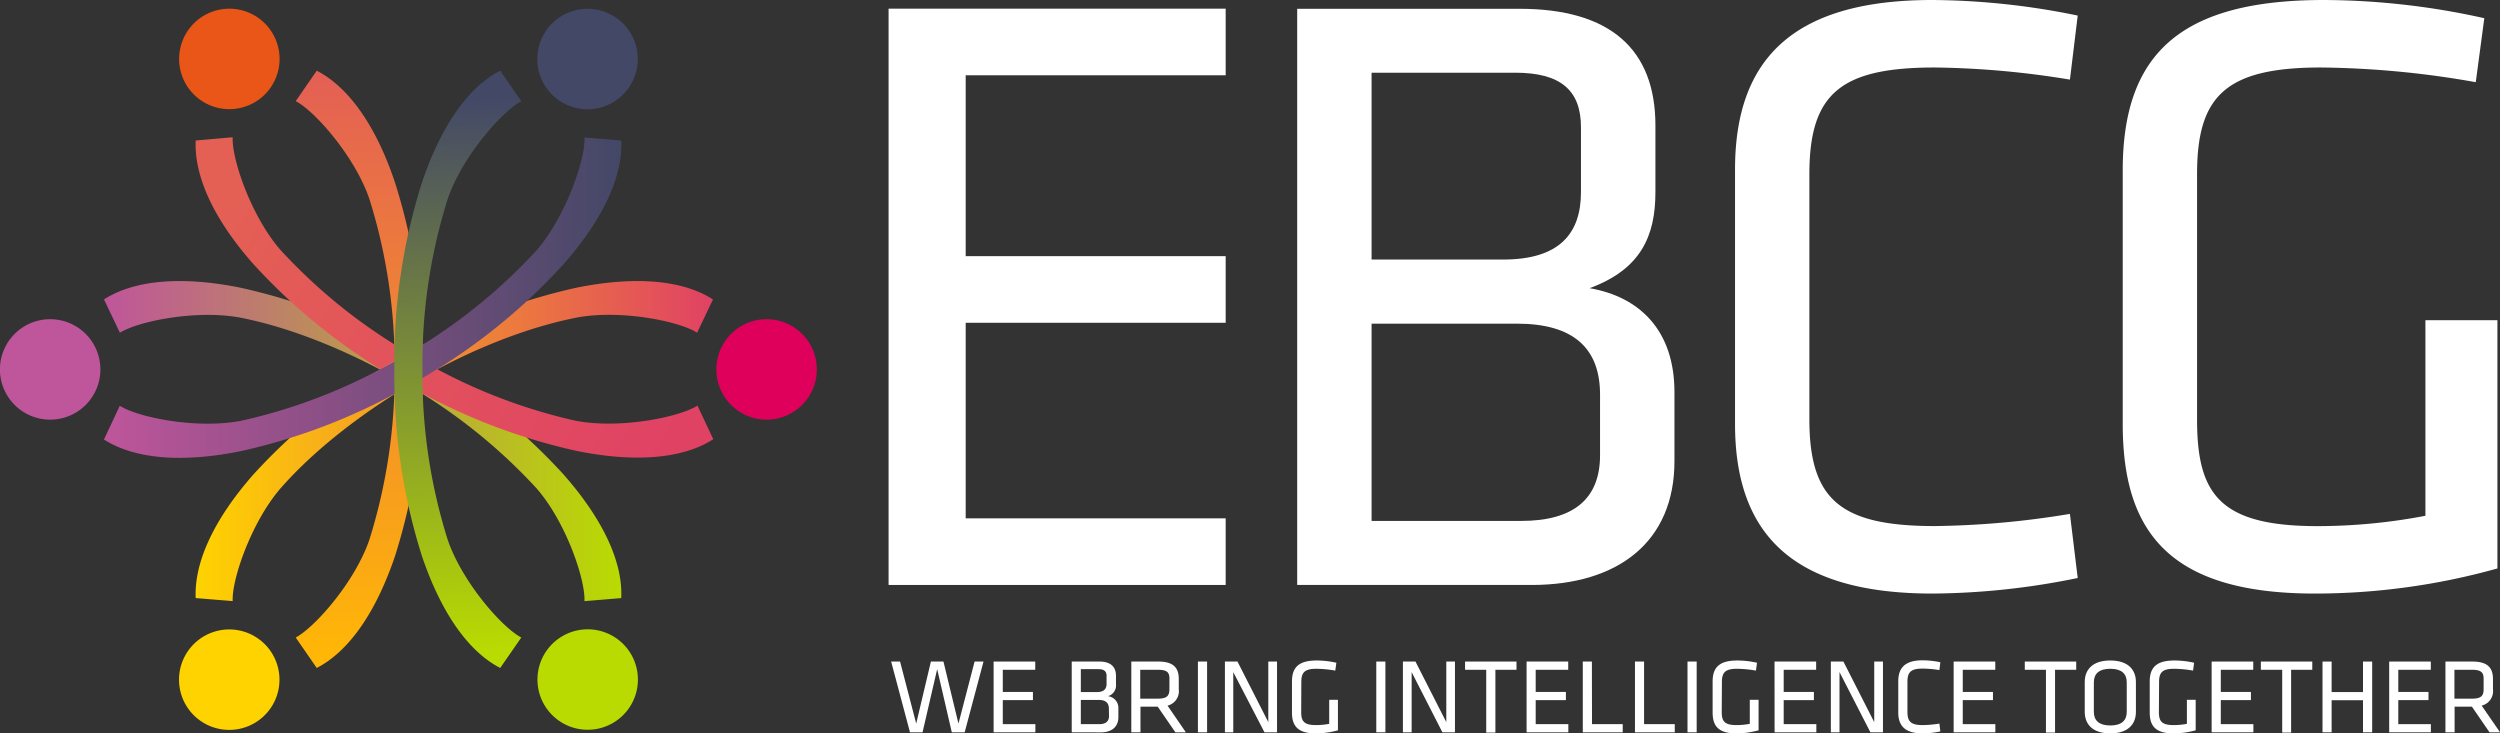 <svg xmlns="http://www.w3.org/2000/svg" xmlns:xlink="http://www.w3.org/1999/xlink" id="Layer_1" data-name="Layer 1" viewBox="0 0 398.19 116.81"><rect x="0" y="0" width="398.19" height="116.81" fill="#333333" stroke="none"/><defs><style>.cls-1{fill:#fff;}.cls-2{fill:url(#linear-gradient);}.cls-3{fill:url(#linear-gradient-2);}.cls-4{fill:url(#linear-gradient-3);}.cls-5{fill:url(#linear-gradient-4);}.cls-6{fill:url(#linear-gradient-5);}.cls-7{fill:url(#linear-gradient-6);}.cls-8{fill:#b9db01;}.cls-9{fill:#e95617;}.cls-10{fill:#434867;}.cls-11{fill:#ffd300;}.cls-12{fill:#bf559b;}.cls-13{fill:#df005b;}.cls-14{fill:none;}</style><linearGradient id="linear-gradient" x1="263.02" y1="-172.64" x2="263.64" y2="-81.59" gradientTransform="translate(321.29 -68.99) rotate(180)" gradientUnits="userSpaceOnUse"><stop offset="0" stop-color="#ffb607"></stop><stop offset="1" stop-color="#e46054"></stop></linearGradient><linearGradient id="linear-gradient-2" x1="221.42" y1="-139.24" x2="303.82" y2="-139.24" gradientTransform="translate(321.29 -68.99) rotate(180)" gradientUnits="userSpaceOnUse"><stop offset="0" stop-color="#b9db01"></stop><stop offset="1" stop-color="#bf559b"></stop></linearGradient><linearGradient id="linear-gradient-3" x1="214.61" y1="-140.89" x2="285.22" y2="-101.87" gradientTransform="translate(321.29 -68.99) rotate(180)" gradientUnits="userSpaceOnUse"><stop offset="0" stop-color="#e04264"></stop><stop offset="1" stop-color="#e46054"></stop></linearGradient><linearGradient id="linear-gradient-4" x1="206.82" y1="-139.24" x2="289.23" y2="-139.24" gradientTransform="translate(321.29 -68.99) rotate(180)" gradientUnits="userSpaceOnUse"><stop offset="0" stop-color="#e04264"></stop><stop offset="1" stop-color="#ffd300"></stop></linearGradient><linearGradient id="linear-gradient-5" x1="221.42" y1="-116.38" x2="303.82" y2="-116.38" gradientTransform="translate(321.29 -68.99) rotate(180)" gradientUnits="userSpaceOnUse"><stop offset="0" stop-color="#434867"></stop><stop offset="1" stop-color="#bf559b"></stop></linearGradient><linearGradient id="linear-gradient-6" x1="248.01" y1="-84.64" x2="245.88" y2="-172.54" gradientTransform="translate(321.29 -68.99) rotate(180)" gradientUnits="userSpaceOnUse"><stop offset="0" stop-color="#434867"></stop><stop offset="1" stop-color="#b9db01"></stop></linearGradient></defs><path class="cls-1" d="M153.56,115.25l2.57-9.88h1.42l-3,11.27h-2.05l-2.33-10.06-2.33,10.06h-2l-3-11.27h1.42l2.57,9.88,2.34-9.88h2Z" transform="translate(-0.9)"></path><path class="cls-1" d="M159.16,105.37h6.63v1.31h-5.17v3.53h4.8v1.3h-4.8v3.83h5.19v1.3h-6.65Z" transform="translate(-0.9)"></path><path class="cls-1" d="M171.6,116.64V105.37H176c1.77,0,2.65.8,2.65,2.29V109a1.77,1.77,0,0,1-1.28,1.88,1.89,1.89,0,0,1,1.66,2v1.35c0,1.57-1.1,2.42-2.8,2.42Zm5.55-9c0-.73-.41-1.06-1.29-1.06h-2.81v3.65h2.58c1.1,0,1.52-.51,1.52-1.32Zm.37,5.23c0-.9-.51-1.39-1.62-1.39h-2.85v3.86H176c1,0,1.54-.44,1.54-1.29Z" transform="translate(-0.9)"></path><path class="cls-1" d="M185.3,112.56h-2.75v4.08h-1.46V105.37h4.3c2.42,0,3.26,1,3.26,2.78v1.62a2.37,2.37,0,0,1-1.79,2.62l2.92,4.25h-1.67Zm0-5.88h-2.79v4.6h2.79c1.38,0,1.86-.39,1.86-1.49v-1.63C187.2,107.05,186.72,106.68,185.34,106.68Z" transform="translate(-0.9)"></path><path class="cls-1" d="M193.16,116.64H191.7V105.37h1.46Z" transform="translate(-0.9)"></path><path class="cls-1" d="M197.33,107.05v9.59H196V105.37h2l4.91,9.65v-9.65h1.39v11.27h-2Z" transform="translate(-0.9)"></path><path class="cls-1" d="M208.15,113.41c0,1.44.42,2.08,2.35,2.08a11.36,11.36,0,0,0,2.11-.2v-3.83H214v4.86a13.24,13.24,0,0,1-3.56.49c-2.88,0-3.76-1.24-3.76-3.32v-4.95c0-2.29,1.13-3.34,3.94-3.34a14.46,14.46,0,0,1,3.13.36l-.17,1.25a18.63,18.63,0,0,0-3-.29c-1.86,0-2.41.56-2.41,2.08Z" transform="translate(-0.9)"></path><path class="cls-1" d="M221.56,116.64h-1.45V105.37h1.45Z" transform="translate(-0.9)"></path><path class="cls-1" d="M225.74,107.05v9.59h-1.39V105.37h2l4.91,9.65v-9.65h1.38v11.27h-2Z" transform="translate(-0.9)"></path><path class="cls-1" d="M237.62,106.68h-3.37v-1.31h8.19v1.31h-3.36v10h-1.46Z" transform="translate(-0.9)"></path><path class="cls-1" d="M244.05,105.37h6.63v1.31H245.5v3.53h4.81v1.3H245.5v3.83h5.2v1.3h-6.65Z" transform="translate(-0.9)"></path><path class="cls-1" d="M254.47,115.34h4.89v1.3H253V105.37h1.45Z" transform="translate(-0.9)"></path><path class="cls-1" d="M262.76,115.34h4.89v1.3h-6.34V105.37h1.45Z" transform="translate(-0.9)"></path><path class="cls-1" d="M271.14,116.64h-1.46V105.37h1.46Z" transform="translate(-0.9)"></path><path class="cls-1" d="M275.13,113.41c0,1.44.42,2.08,2.35,2.08a11.46,11.46,0,0,0,2.12-.2v-3.83H281v4.86a13.32,13.32,0,0,1-3.57.49c-2.88,0-3.75-1.24-3.75-3.32v-4.95c0-2.29,1.13-3.34,3.94-3.34a14.53,14.53,0,0,1,3.13.36l-.17,1.25a18.83,18.83,0,0,0-3-.29c-1.86,0-2.42.56-2.42,2.08Z" transform="translate(-0.9)"></path><path class="cls-1" d="M283.54,105.37h6.63v1.31H285v3.53h4.81v1.3H285v3.83h5.2v1.3h-6.65Z" transform="translate(-0.9)"></path><path class="cls-1" d="M293.89,107.05v9.59h-1.38V105.37h2l4.91,9.65v-9.65h1.39v11.27h-2Z" transform="translate(-0.9)"></path><path class="cls-1" d="M304.71,113.41c0,1.57.61,2.08,2.45,2.08a17.57,17.57,0,0,0,2.64-.24l.15,1.25a14.12,14.12,0,0,1-2.84.31c-2.76,0-3.86-1.19-3.86-3.32v-5c0-2.13,1.1-3.32,3.86-3.32a14.12,14.12,0,0,1,2.84.31l-.15,1.25a17.57,17.57,0,0,0-2.64-.24c-1.84,0-2.45.51-2.45,2.08Z" transform="translate(-0.9)"></path><path class="cls-1" d="M312.07,105.37h6.63v1.31h-5.18v3.53h4.81v1.3h-4.81v3.83h5.19v1.3h-6.64Z" transform="translate(-0.9)"></path><path class="cls-1" d="M326.77,106.68H323.4v-1.31h8.19v1.31h-3.37v10h-1.45Z" transform="translate(-0.9)"></path><path class="cls-1" d="M341.1,113.39c0,1.88-1.17,3.42-4.08,3.42s-4.07-1.54-4.07-3.42v-4.77c0-1.88,1.16-3.42,4.07-3.42s4.08,1.54,4.08,3.42Zm-6.7,0c0,1.38.85,2.16,2.62,2.16s2.62-.78,2.62-2.16v-4.71c0-1.38-.84-2.16-2.62-2.16s-2.62.78-2.62,2.16Z" transform="translate(-0.9)"></path><path class="cls-1" d="M344.76,113.41c0,1.44.42,2.08,2.35,2.08a11.36,11.36,0,0,0,2.11-.2v-3.83h1.4v4.86a13.24,13.24,0,0,1-3.56.49c-2.88,0-3.76-1.24-3.76-3.32v-4.95c0-2.29,1.14-3.34,3.94-3.34a14.46,14.46,0,0,1,3.13.36l-.17,1.25a18.63,18.63,0,0,0-3-.29c-1.86,0-2.41.56-2.41,2.08Z" transform="translate(-0.9)"></path><path class="cls-1" d="M353.16,105.37h6.63v1.31h-5.17v3.53h4.8v1.3h-4.8v3.83h5.19v1.3h-6.65Z" transform="translate(-0.9)"></path><path class="cls-1" d="M364.4,106.68H361v-1.31h8.19v1.31h-3.37v10H364.4Z" transform="translate(-0.9)"></path><path class="cls-1" d="M377.27,116.64v-5.11h-5v5.11h-1.45V105.37h1.45v4.86h5v-4.86h1.46v11.27Z" transform="translate(-0.9)"></path><path class="cls-1" d="M381.44,105.37h6.63v1.31h-5.18v3.53h4.81v1.3h-4.81v3.83h5.19v1.3h-6.64Z" transform="translate(-0.9)"></path><path class="cls-1" d="M394.62,112.56h-2.76v4.08H390.4V105.37h4.3c2.42,0,3.27,1,3.27,2.78v1.62a2.38,2.38,0,0,1-1.8,2.62l2.93,4.25h-1.68Zm0-5.88h-2.79v4.6h2.79c1.39,0,1.86-.39,1.86-1.49v-1.63C396.51,107.05,396,106.68,394.65,106.68Z" transform="translate(-0.9)"></path><path class="cls-2" d="M51.35,106.39c5.11-2.64,9.42-8.81,12.47-17.83a94.44,94.44,0,0,0,4.39-29.74,94.42,94.42,0,0,0-4.39-29.73c-3-9-7.36-15.2-12.47-17.83L48,16.11c3.07,1.58,9.47,8.88,11.75,15.63a87.63,87.63,0,0,1,4,27.08,87.65,87.65,0,0,1-4,27.09c-2.28,6.74-8.68,14-11.75,15.63Z" transform="translate(-0.9)"></path><path class="cls-3" d="M99.85,95.26c.27-5.74-2.91-12.56-9.21-19.71A94.6,94.6,0,0,0,67.09,56.87,94.73,94.73,0,0,0,39.14,45.81c-9.34-1.87-16.83-1.22-21.68,1.88L20,53c2.91-1.86,12.43-3.76,19.42-2.36,7.83,1.57,16.86,5.17,25.43,10.11a87.77,87.77,0,0,1,21.48,17c4.7,5.35,7.82,14.54,7.66,18Z" transform="translate(-0.9)"></path><path class="cls-4" d="M32.07,22.38C31.81,28.13,35,35,41.29,42.1A94.54,94.54,0,0,0,64.83,60.78a94.94,94.94,0,0,0,28,11.06c9.34,1.87,16.84,1.22,21.68-1.88l-2.52-5.35C109,66.48,99.51,68.38,92.52,67A87.06,87.06,0,0,1,67.1,56.86a87.13,87.13,0,0,1-21.48-17c-4.7-5.35-7.83-14.54-7.66-18Z" transform="translate(-0.9)"></path><path class="cls-5" d="M114.46,47.69c-4.84-3.1-12.34-3.75-21.68-1.88A94.84,94.84,0,0,0,64.83,56.87,94.78,94.78,0,0,0,41.28,75.55c-6.29,7.15-9.47,14-9.21,19.71l5.89.48c-.17-3.45,3-12.64,7.66-18,5.27-6,12.9-12,21.48-17s17.6-8.54,25.42-10.11c7-1.4,16.51.5,19.42,2.36Z" transform="translate(-0.9)"></path><path class="cls-6" d="M17.46,70c4.84,3.1,12.34,3.75,21.68,1.88a94.73,94.73,0,0,0,28-11.06A94.6,94.6,0,0,0,90.64,42.1c6.3-7.15,9.48-14,9.21-19.72L94,21.9c.16,3.46-3,12.65-7.66,18a87.51,87.51,0,0,1-21.48,17A87.06,87.06,0,0,1,39.39,67c-7,1.4-16.5-.5-19.41-2.37Z" transform="translate(-0.9)"></path><path class="cls-7" d="M80.57,11.26c-5.11,2.63-9.42,8.8-12.47,17.83a94.73,94.73,0,0,0-4.39,29.74A94.71,94.71,0,0,0,68.1,88.56c3.05,9,7.36,15.19,12.47,17.83l3.36-4.85c-3.06-1.58-9.47-8.89-11.74-15.63a87.32,87.32,0,0,1-4-27.08,87.34,87.34,0,0,1,4-27.09c2.27-6.75,8.68-14,11.74-15.63Z" transform="translate(-0.9)"></path><path class="cls-8" d="M87.58,112.24a8,8,0,1,1,10.91,2.93A8,8,0,0,1,87.58,112.24Z" transform="translate(-0.9)"></path><path class="cls-9" d="M30.51,13.4a8,8,0,1,1,10.91,2.92A8,8,0,0,1,30.51,13.4Z" transform="translate(-0.9)"></path><path class="cls-10" d="M101.41,13.4A8,8,0,1,1,98.49,2.48,8,8,0,0,1,101.41,13.4Z" transform="translate(-0.9)"></path><path class="cls-11" d="M44.35,112.24a8,8,0,1,1-2.93-10.91A8,8,0,0,1,44.35,112.24Z" transform="translate(-0.9)"></path><path class="cls-12" d="M8.89,50.84a8,8,0,1,1-8,8A8,8,0,0,1,8.89,50.84Z" transform="translate(-0.9)"></path><path class="cls-13" d="M123,50.84a8,8,0,1,1-8,8A8,8,0,0,1,123,50.84Z" transform="translate(-0.9)"></path><path class="cls-14" d="M252.71,30.6V20.26c0-5.93-3.3-8.68-10.47-8.68H219.36V41.34h20.95C249.27,41.34,252.71,37.21,252.71,30.6Z" transform="translate(-0.9)"></path><path class="cls-14" d="M242.52,51.55H219.36V83H243.2c8.41,0,12.55-3.58,12.55-10.47V62.85C255.75,55.54,251.61,51.55,242.52,51.55Z" transform="translate(-0.9)"></path><polygon class="cls-1" points="153.81 82.56 153.81 51.41 195.22 51.41 195.22 40.8 153.81 40.8 153.81 11.99 195.22 11.99 195.22 1.38 141.53 1.38 141.53 93.17 195.22 93.17 195.22 82.56 153.81 82.56"></polygon><path class="cls-1" d="M254.09,45.9c8.13-3,10.48-8.27,10.48-15.3V20c0-12.13-7.17-18.6-21.64-18.6H207.51V93.17h37.35c13.78,0,22.74-6.89,22.74-19.71v-11C267.6,52.65,262.08,47.28,254.09,45.9ZM219.36,11.58h22.88c7.17,0,10.47,2.75,10.47,8.68V30.6c0,6.61-3.44,10.74-12.4,10.74H219.36ZM255.75,72.5c0,6.89-4.14,10.47-12.55,10.47H219.36V51.55h23.16c9.09,0,13.23,4,13.23,11.3Z" transform="translate(-0.9)"></path><path class="cls-1" d="M309.09,10.75a141,141,0,0,1,21.5,1.93l1.24-10.2A117.53,117.53,0,0,0,308.68,0c-22.47,0-31.43,9.65-31.43,27V67.54c0,17.36,9,27,31.43,27a117.53,117.53,0,0,0,23.15-2.48l-1.24-10.21a139.81,139.81,0,0,1-21.5,1.94c-15,0-20-4.14-20-17V27.7C289.1,14.89,294.07,10.75,309.09,10.75Z" transform="translate(-0.9)"></path><path class="cls-1" d="M387.21,51V82.15A91.34,91.34,0,0,1,370,83.8c-15.71,0-19.16-5.23-19.16-17V27.7c0-12.4,4.55-16.95,19.72-16.95a147.87,147.87,0,0,1,24.67,2.34L396.59,2.9A119.06,119.06,0,0,0,371.08,0C348.21,0,339,8.54,339,27.15V67.54c0,16.95,7.17,27,30.6,27a108,108,0,0,0,29.08-4V51Z" transform="translate(-0.9)"></path></svg>